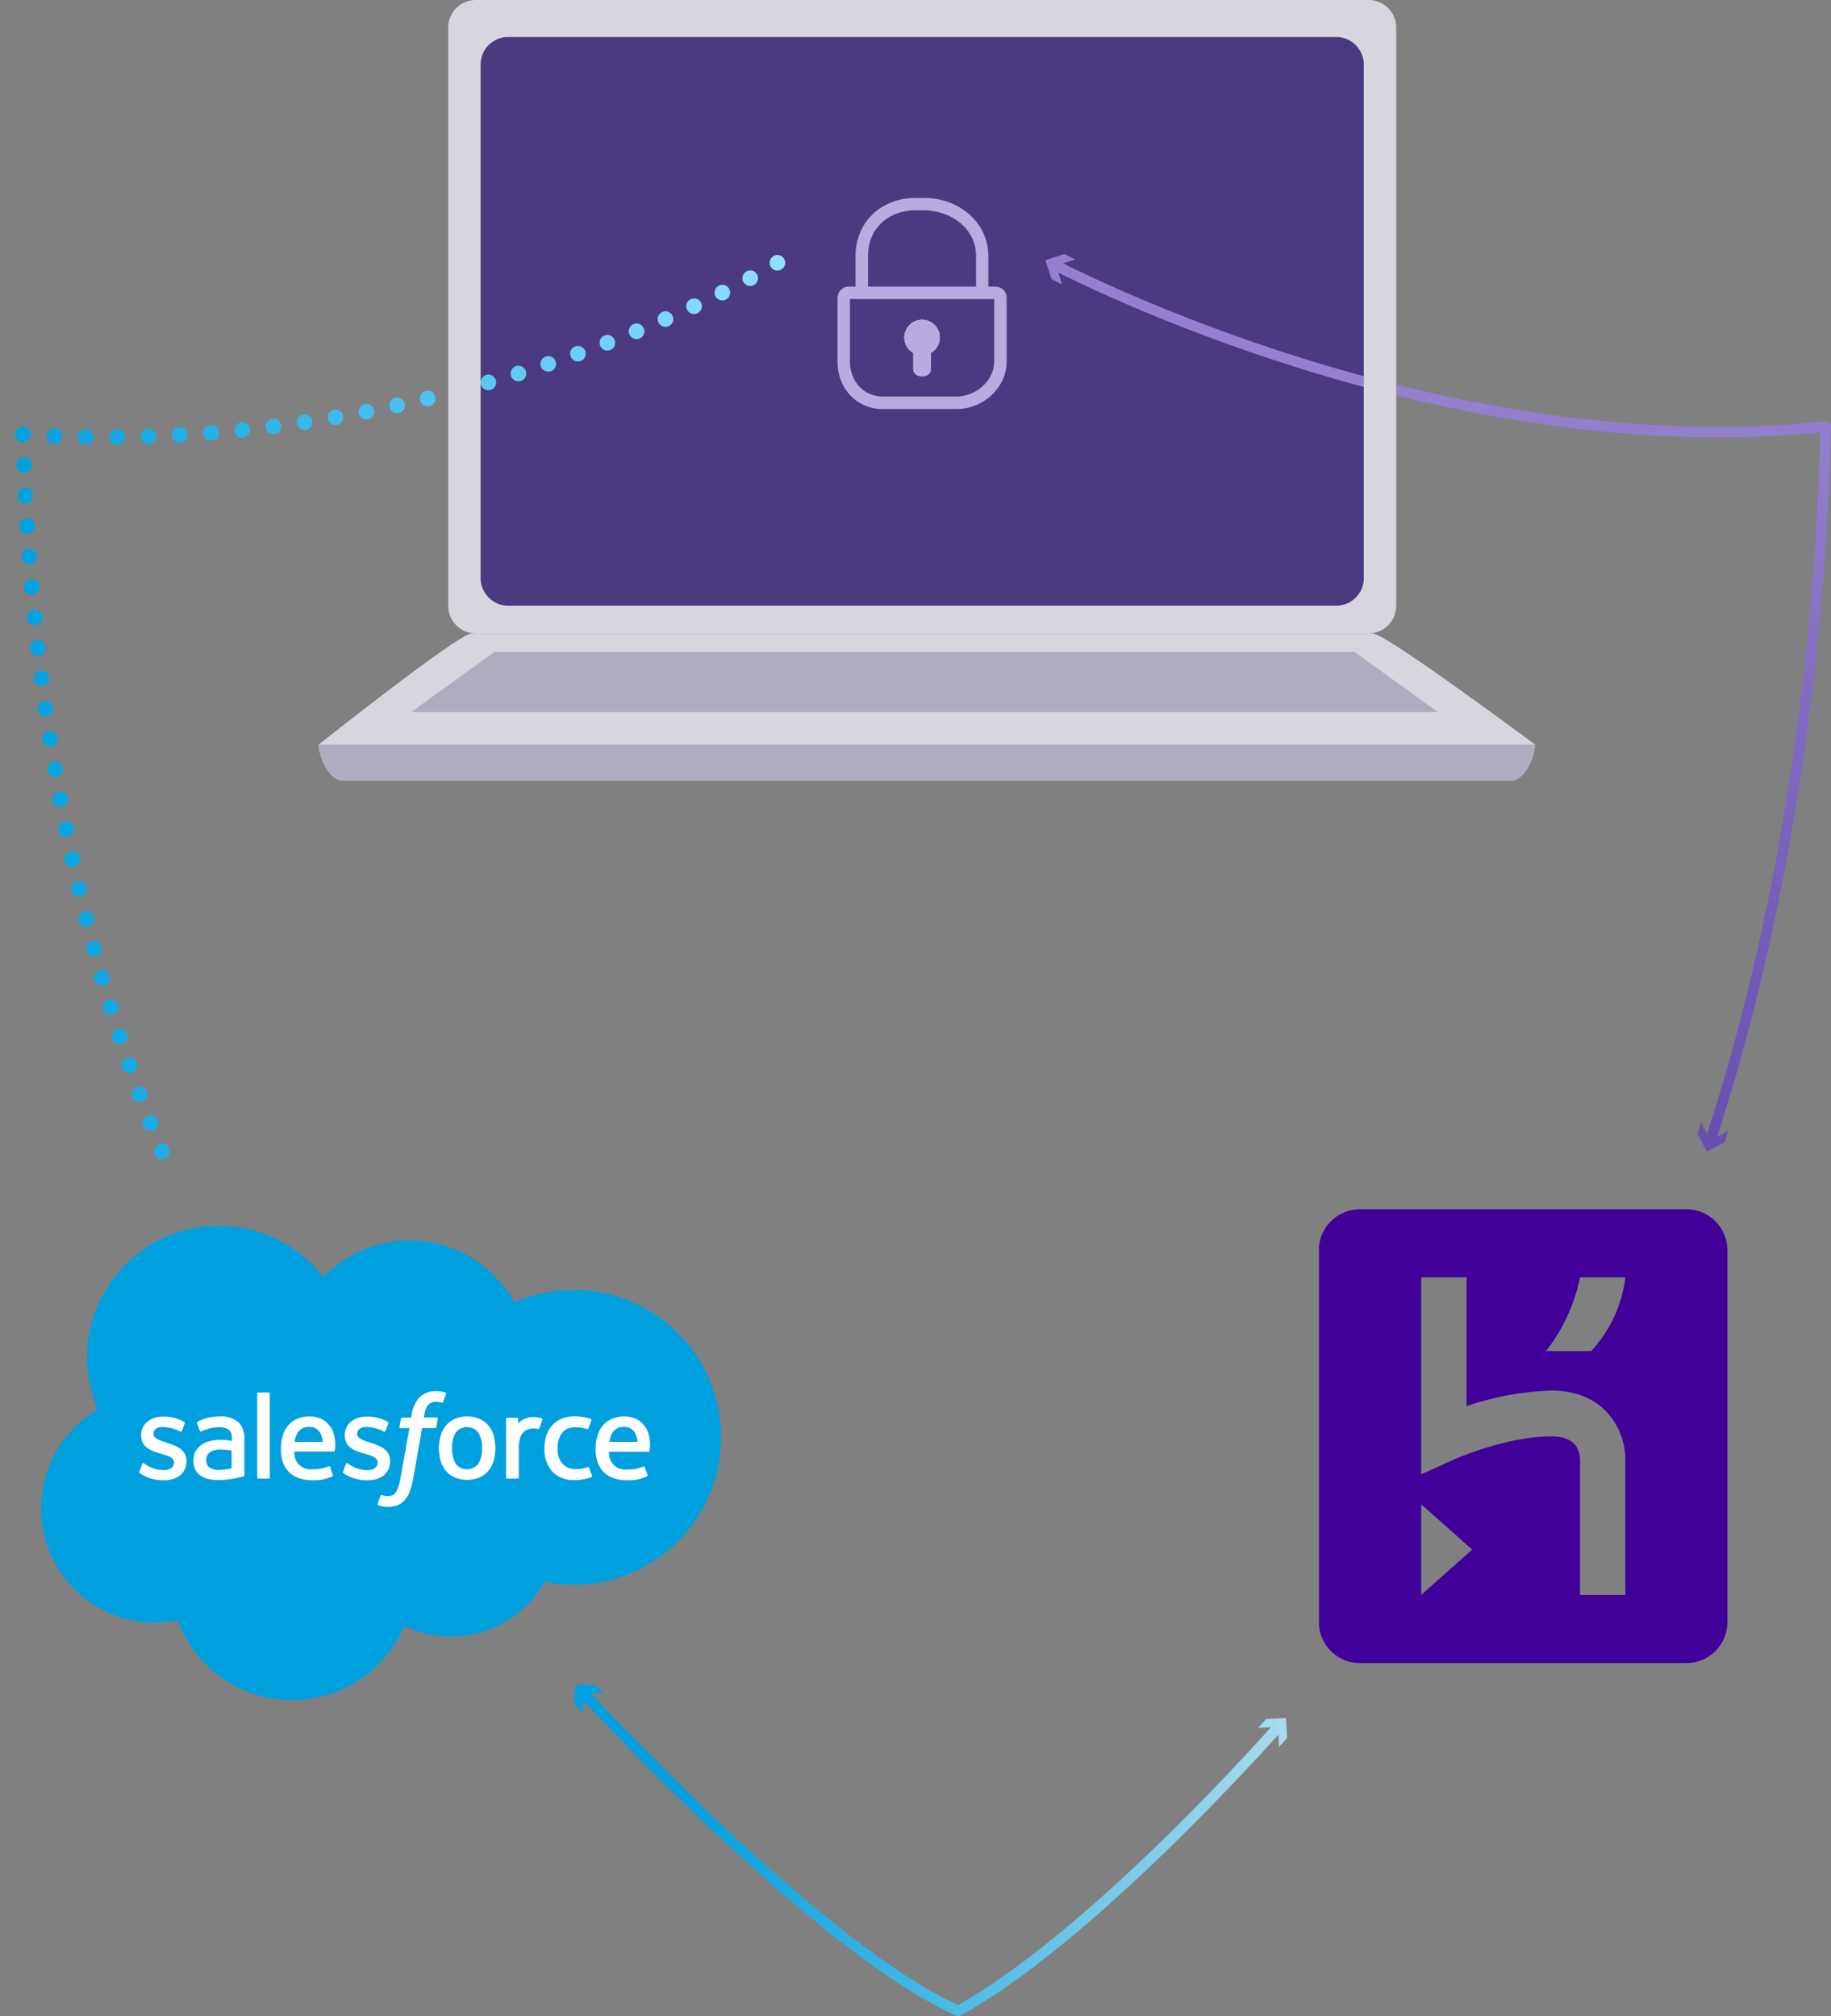 <svg xmlns="http://www.w3.org/2000/svg" xmlns:xlink="http://www.w3.org/1999/xlink" viewBox="0 0 351.92 387.54"><rect x="0" y="0" width="351.92" height="387.54" fill="#808080" stroke="none"/><defs><clipPath id="f9027d9d-5634-4c90-b754-82f2154fbd75"><rect x="160.02" y="37.02" width="34.91" height="42.57" rx="1.19" ry="1.19" fill="#b8abdf"/></clipPath><clipPath id="715c18c2-b0a4-42ba-abd2-b4d671f4c8b1"><path d="M180.62,64.92a3.4,3.4,0,1,0-5.09,2.91v3.06a1.38,1.38,0,0,0,1.38,1.38h.63a1.38,1.38,0,0,0,1.38-1.38V67.83A3.37,3.37,0,0,0,180.62,64.92Z" fill="#b8abdf" clip-rule="evenodd"/></clipPath><clipPath id="b1d919b8-63ab-4ff7-b80e-e5ddb7a021e1"><rect x="162.4" y="39.41" width="30.14" height="37.79" fill="#b8abdf" clip-path="url(#f9027d9d-5634-4c90-b754-82f2154fbd75)"/></clipPath><linearGradient id="e03ef34e-5172-463a-b437-1ec07809ab92" x1="277.01" y1="49.13" x2="277.01" y2="221.69" gradientUnits="userSpaceOnUse"><stop offset="0.16" stop-color="#9480cf"/><stop offset="1" stop-color="#674fb0"/></linearGradient><linearGradient id="c63c0a78-ad55-40d9-9f6a-15772b1b82da" x1="203.78" y1="49.13" x2="203.78" y2="221.69" xlink:href="#e03ef34e-5172-463a-b437-1ec07809ab92"/><linearGradient id="685b6b14-39ea-4d2c-8062-d8f0ae28db9b" x1="329.21" y1="49.13" x2="329.21" y2="221.69" xlink:href="#e03ef34e-5172-463a-b437-1ec07809ab92"/><linearGradient id="fde7ad1b-ffce-45fd-9ef9-c34b7110a6a7" x1="2.92" y1="50.51" x2="150.92" y2="50.51" gradientUnits="userSpaceOnUse"><stop offset="0" stop-color="#00a1e1"/><stop offset="1" stop-color="#91e0ff"/></linearGradient><linearGradient id="32dd458b-3241-4850-b935-7da8c0ba4518" x1="2.92" y1="68.74" x2="150.92" y2="68.74" xlink:href="#fde7ad1b-ffce-45fd-9ef9-c34b7110a6a7"/><linearGradient id="b7eb4da4-cb24-4681-9b58-ecb86e039a2b" x1="2.92" y1="83.51" x2="150.92" y2="83.51" xlink:href="#fde7ad1b-ffce-45fd-9ef9-c34b7110a6a7"/><linearGradient id="b7cd7cbc-133a-41d9-a8ba-b1caa825a531" x1="2.92" y1="153.99" x2="150.92" y2="153.99" xlink:href="#fde7ad1b-ffce-45fd-9ef9-c34b7110a6a7"/><linearGradient id="a7dd90d5-bdfd-408f-bf1c-3432dd6dc3d3" x1="2.92" y1="221.32" x2="150.92" y2="221.32" xlink:href="#fde7ad1b-ffce-45fd-9ef9-c34b7110a6a7"/><linearGradient id="89ed5ec6-223e-43e9-8ced-f63fe732d1c2" x1="109.57" y1="355.83" x2="248.17" y2="355.83" gradientUnits="userSpaceOnUse"><stop offset="0.16" stop-color="#00a1e1"/><stop offset="1" stop-color="#a9dbed"/></linearGradient><linearGradient id="7dc6de50-d036-49bb-adae-e09da7c08478" x1="109.57" y1="333.03" x2="248.17" y2="333.03" xlink:href="#89ed5ec6-223e-43e9-8ced-f63fe732d1c2"/><linearGradient id="beee8613-ffb1-47f3-9724-7334d8899c05" x1="109.57" y1="326.53" x2="248.17" y2="326.53" xlink:href="#89ed5ec6-223e-43e9-8ced-f63fe732d1c2"/></defs><title>Artboard 6</title><g id="ec1759d0-7ded-4e29-a2d4-6c67a0f9f157" data-name="Shield Connect"><path d="M290.57,150H65.71c-2.44,0-4.44-4.44-4.44-6.89,0,0,26.88-21.33,29.33-21.33H263.91c2.44,0,31.11,21.33,31.11,21.33C295,145.54,293,150,290.57,150Z" fill="#d7d5de"/><path d="M290.57,150H65.71c-2.44,0-4.44-4.44-4.44-6.89H295C295,145.54,293,150,290.57,150Z" fill="#aeacbf"/><rect x="92.37" y="7.11" width="169.76" height="109.32" rx="5" ry="5" fill="#4c3a80"/><circle cx="176.81" cy="3.56" r="1.78" fill="#aeacbf"/><polygon points="95.04 125.32 79.04 136.87 276.35 136.87 260.35 125.32 95.04 125.32" fill="#aeacbf"/><g style="isolation:isolate"><path d="M180.62,64.92a3.4,3.4,0,1,0-5.09,2.91v3.06a1.38,1.38,0,0,0,1.38,1.38h.63a1.38,1.38,0,0,0,1.38-1.38V67.83A3.37,3.37,0,0,0,180.62,64.92Z" fill="#b8abdf" fill-rule="evenodd"/><g clip-path="url(#715c18c2-b0a4-42ba-abd2-b4d671f4c8b1)"><rect x="160.02" y="37.02" width="34.91" height="42.57" rx="1.19" ry="1.19" fill="#b8abdf"/><rect x="162.4" y="39.41" width="30.14" height="37.79" fill="#b8abdf"/><g clip-path="url(#b1d919b8-63ab-4ff7-b80e-e5ddb7a021e1)"><path d="M185.4,78.25H169.05a1.2,1.2,0,0,1-1.2-1.2V56.76a1.19,1.19,0,0,1,1.2-1.19H185.4a1.19,1.19,0,0,1,1.2,1.19V77.05A1.2,1.2,0,0,1,185.4,78.25Zm-15.16-2.39h14V58h-14Z" fill="#b8abdf"/></g></g></g><path d="M180.62,64.92a3.4,3.4,0,1,0-5.09,2.91v3.06a1.38,1.38,0,0,0,1.38,1.38h.63a1.38,1.38,0,0,0,1.38-1.38V67.83A3.37,3.37,0,0,0,180.62,64.92Z" fill="#b8abdf"/><path d="M183.82,78.63H169.64c-4.94,0-8.67-3.92-8.67-9.12V57.25a2.15,2.15,0,0,1,2.15-2.15h28.21a2.15,2.15,0,0,1,2.15,2.15V69.51C193.48,74.45,189.05,78.63,183.82,78.63ZM163.36,57.49v12c0,3.84,2.7,6.73,6.28,6.73h14.18c3.87,0,7.27-3.15,7.27-6.73v-12Z" fill="#b8abdf"/><path d="M188.79,56.54a1.19,1.19,0,0,1-1.19-1.2V49.21c0-5.49-5.1-8.78-10-8.78H176c-5.4,0-9.17,3.61-9.17,8.78v6.13a1.2,1.2,0,1,1-2.39,0V49.21c0-6.47,4.87-11.16,11.56-11.16h1.55c7,0,12.41,4.9,12.41,11.16v6.13A1.19,1.19,0,0,1,188.79,56.54Z" fill="#b8abdf"/><path d="M202.54,50.85c11.21,5.72,79,38.46,148.38,31.16-1.71,65.05-13.8,111.81-22.31,137.63" fill="none" stroke-linejoin="round" stroke-width="2" stroke="url(#e03ef34e-5172-463a-b437-1ec07809ab92)"/><polygon points="204.15 54.7 202.97 51.05 206.63 49.88 204.57 48.83 200.93 50.01 202.1 53.66 204.15 54.7" fill="url(#c63c0a78-ad55-40d9-9f6a-15772b1b82da)"/><polygon points="326.97 215.77 328.73 219.18 332.14 217.41 331.44 219.61 328.04 221.37 326.27 217.96 326.97 215.77" fill="url(#685b6b14-39ea-4d2c-8062-d8f0ae28db9b)"/><line x1="149.42" y1="50.51" x2="149.42" y2="50.51" fill="none" stroke-linecap="round" stroke-linejoin="round" stroke-width="3" stroke="url(#fde7ad1b-ffce-45fd-9ef9-c34b7110a6a7)"/><path d="M144.19,53.48c-16.28,8.76-69,33.66-136.74,30.2" fill="none" stroke-linecap="round" stroke-linejoin="round" stroke-width="3" stroke-dasharray="0 6.03" stroke="url(#32dd458b-3241-4850-b935-7da8c0ba4518)"/><line x1="4.42" y1="83.51" x2="4.42" y2="83.51" fill="none" stroke-linecap="round" stroke-linejoin="round" stroke-width="3" stroke="url(#b7eb4da4-cb24-4681-9b58-ecb86e039a2b)"/><path d="M4.62,89.38c2.32,60,14.84,103,25.4,129.22" fill="none" stroke-linecap="round" stroke-linejoin="round" stroke-width="3" stroke-dasharray="0 5.88" stroke="url(#b7cd7cbc-133a-41d9-a8ba-b1caa825a531)"/><line x1="31.13" y1="221.32" x2="31.13" y2="221.32" fill="none" stroke-linecap="round" stroke-linejoin="round" stroke-width="3" stroke="url(#a7dd90d5-bdfd-408f-bf1c-3432dd6dc3d3)"/><path d="M246,331.62c-6.48,7.27-37.72,41.55-61.79,54.92-24.91-11-64.86-53.32-72.37-61.42" fill="none" stroke-linecap="round" stroke-linejoin="round" stroke-width="2" stroke="url(#89ed5ec6-223e-43e9-8ced-f63fe732d1c2)"/><polygon points="241.8 332.16 245.63 331.96 245.82 335.8 247.37 334.09 247.18 330.25 243.34 330.45 241.8 332.16" fill="url(#7dc6de50-d036-49bb-adae-e09da7c08478)"/><polygon points="115.98 325.57 112.15 325.45 112.03 329.29 110.45 327.61 110.57 323.78 114.4 323.89 115.98 325.57" fill="url(#beee8613-ffb1-47f3-9724-7334d8899c05)"/><path d="M62.16,245.53a22.87,22.87,0,0,1,36.64,4.82,27.85,27.85,0,0,1,11.37-2.41,28.35,28.35,0,1,1-5.54,56.14,20.53,20.53,0,0,1-26.91,8.45,23.44,23.44,0,0,1-43.57-1.06,21.25,21.25,0,0,1-4.47.47,22,22,0,0,1-10.88-41,25.31,25.31,0,0,1,43.36-25.38Z" fill="#00a0df"/><path d="M26.8,282.89c-.08.21,0,.26.06.3a8,8,0,0,0,.74.44,7.92,7.92,0,0,0,3.9.92c2.67,0,4.34-1.43,4.34-3.72v0c0-2.12-1.88-2.89-3.64-3.44l-.23-.08c-1.32-.43-2.47-.8-2.47-1.67v-.05c0-.74.67-1.29,1.71-1.29a7.67,7.67,0,0,1,3.4.87s.26.16.35-.09.5-1.33.54-1.46a.24.24,0,0,0-.13-.3,7.57,7.57,0,0,0-3.83-1h-.26c-2.45,0-4.16,1.48-4.16,3.6v0c0,2.24,1.89,3,3.65,3.47l.28.08c1.29.4,2.4.74,2.4,1.64v.05c0,.83-.72,1.44-1.88,1.44a6.27,6.27,0,0,1-3.45-1l-.44-.28a.21.21,0,0,0-.35.13Z" fill="#fff"/><path d="M65.94,282.89c-.08.21,0,.26.06.3a8,8,0,0,0,.74.44,7.92,7.92,0,0,0,3.9.92c2.68,0,4.34-1.43,4.34-3.72v0c0-2.12-1.88-2.89-3.64-3.44l-.22-.08c-1.33-.43-2.47-.8-2.47-1.67v-.05c0-.74.67-1.29,1.7-1.29a7.67,7.67,0,0,1,3.4.87s.26.16.35-.09l.55-1.46a.25.25,0,0,0-.13-.3,7.63,7.63,0,0,0-3.84-1h-.26c-2.45,0-4.16,1.48-4.16,3.6v0c0,2.24,1.89,3,3.65,3.47l.29.08c1.28.4,2.39.74,2.39,1.64v.05c0,.83-.72,1.44-1.88,1.44a6.27,6.27,0,0,1-3.45-1l-.44-.28a.23.23,0,0,0-.35.13Z" fill="#fff"/><path d="M94.9,276a5.3,5.3,0,0,0-1-1.94,4.72,4.72,0,0,0-1.71-1.3,6.22,6.22,0,0,0-4.79,0,4.72,4.72,0,0,0-1.71,1.3,5.3,5.3,0,0,0-1,1.94,8.86,8.86,0,0,0,0,4.79,5.3,5.3,0,0,0,1,1.94A4.69,4.69,0,0,0,87.38,284a6.34,6.34,0,0,0,4.79,0,4.69,4.69,0,0,0,1.71-1.29,5.22,5.22,0,0,0,1-1.94,8.86,8.86,0,0,0,0-4.79m-2.23,2.4a5.54,5.54,0,0,1-.72,3,2.75,2.75,0,0,1-4.34,0,5.64,5.64,0,0,1-.7-3,5.52,5.52,0,0,1,.7-3,2.77,2.77,0,0,1,4.34,0,5.51,5.51,0,0,1,.72,3" fill="#fff"/><path d="M113.22,282.15a.21.21,0,0,0-.28-.13,5,5,0,0,1-1,.29,7.68,7.68,0,0,1-1.22.09,3.4,3.4,0,0,1-2.55-.95,4.24,4.24,0,0,1-1-3.05,4.74,4.74,0,0,1,.85-2.94,2.93,2.93,0,0,1,2.48-1.09,7.52,7.52,0,0,1,2.36.33s.17.08.26-.15c.19-.54.34-.93.55-1.52a.21.21,0,0,0-.14-.27,8.26,8.26,0,0,0-1.49-.37,10.38,10.38,0,0,0-1.67-.12,6,6,0,0,0-2.49.48,5.21,5.21,0,0,0-1.8,1.3A5.68,5.68,0,0,0,105,276a7.8,7.8,0,0,0-.36,2.41,6.45,6.45,0,0,0,1.48,4.44,5.66,5.66,0,0,0,4.41,1.66,9.14,9.14,0,0,0,3.16-.57.19.19,0,0,0,.09-.26Z" fill="#fff" fill-rule="evenodd"/><path d="M124.64,275.59a4.78,4.78,0,0,0-1-1.77,4.53,4.53,0,0,0-1.44-1.1,5.54,5.54,0,0,0-2.16-.43,5.9,5.9,0,0,0-2.5.48,5,5,0,0,0-1.74,1.33,5.54,5.54,0,0,0-1,2,8.46,8.46,0,0,0-.33,2.41,8.35,8.35,0,0,0,.34,2.41,4.88,4.88,0,0,0,3,3.18,7.29,7.29,0,0,0,2.74.44,7.82,7.82,0,0,0,3.8-.75c.09-.05.17-.13.07-.36l-.5-1.39a.22.22,0,0,0-.28-.13,7.19,7.19,0,0,1-3.1.56,3.09,3.09,0,0,1-3.47-3.4h7.56a.23.23,0,0,0,.22-.2A8,8,0,0,0,124.64,275.59Zm-7.51,1.58a4.45,4.45,0,0,1,.61-1.79,2.42,2.42,0,0,1,2.16-1.09,2.36,2.36,0,0,1,2.12,1.09,3.85,3.85,0,0,1,.5,1.79Z" fill="#fff" fill-rule="evenodd"/><path d="M64.14,275.59a4.64,4.64,0,0,0-1-1.77,4.4,4.4,0,0,0-1.43-1.1,5.63,5.63,0,0,0-2.17-.43,5.83,5.83,0,0,0-2.49.48,4.93,4.93,0,0,0-1.74,1.33,5.39,5.39,0,0,0-1,2,8.46,8.46,0,0,0-.33,2.41,8,8,0,0,0,.34,2.41,4.83,4.83,0,0,0,3,3.18,7.33,7.33,0,0,0,2.74.44,7.84,7.84,0,0,0,3.81-.75c.08-.05.16-.13.06-.36L63.44,282a.22.22,0,0,0-.28-.13,7.24,7.24,0,0,1-3.11.56,3.09,3.09,0,0,1-3.46-3.4h7.55a.23.23,0,0,0,.22-.2A8.07,8.07,0,0,0,64.14,275.59Zm-7.52,1.58a4.6,4.6,0,0,1,.61-1.79,2.43,2.43,0,0,1,2.17-1.09,2.34,2.34,0,0,1,2.11,1.09,3.73,3.73,0,0,1,.5,1.79Z" fill="#fff" fill-rule="evenodd"/><path d="M43.3,276.8c-.31,0-.7,0-1.18,0a7.08,7.08,0,0,0-1.86.24,4.87,4.87,0,0,0-1.58.73A3.64,3.64,0,0,0,37.59,279a3.58,3.58,0,0,0-.41,1.74,3.91,3.91,0,0,0,.35,1.72,3,3,0,0,0,1,1.18,4.12,4.12,0,0,0,1.53.67,8.86,8.86,0,0,0,2,.2,13.47,13.47,0,0,0,2.3-.19c.74-.12,1.65-.31,1.9-.37s.53-.13.53-.13a.24.24,0,0,0,.17-.25v-6.91a4.22,4.22,0,0,0-1.2-3.33,5.16,5.16,0,0,0-3.47-1.05,12.24,12.24,0,0,0-2,.19,7.32,7.32,0,0,0-2.33.85.23.23,0,0,0-.07.3l.53,1.44a.19.19,0,0,0,.25.12l.13-.06a7.7,7.7,0,0,1,3.29-.77,3.06,3.06,0,0,1,1.86.49c.42.32.63.79.63,1.8V277C43.9,276.86,43.3,276.8,43.3,276.8Zm-3,5.31a1.4,1.4,0,0,1-.43-.45,1.8,1.8,0,0,1-.23-1,1.64,1.64,0,0,1,.68-1.46,3.34,3.34,0,0,1,2.19-.55,16,16,0,0,1,2,.18v3.43h0a14.53,14.53,0,0,1-2,.27A3.37,3.37,0,0,1,40.29,282.11Z" fill="#fff"/><path d="M104.23,272.91a.2.2,0,0,0-.11-.27,6.41,6.41,0,0,0-1.26-.22,3.86,3.86,0,0,0-2,.32,3.39,3.39,0,0,0-1.28.94v-.92a.22.22,0,0,0-.22-.23H97.48a.22.22,0,0,0-.22.23V284a.23.23,0,0,0,.23.23h2a.23.23,0,0,0,.23-.23V278.4a6.9,6.9,0,0,1,.25-2,3.06,3.06,0,0,1,.66-1.11,2.45,2.45,0,0,1,.94-.56,3.93,3.93,0,0,1,1-.14,4.26,4.26,0,0,1,.83.1c.15,0,.23-.07.28-.2C103.8,274.15,104.16,273.12,104.23,272.91Z" fill="#fff" fill-rule="evenodd"/><path d="M85.6,267.69a5,5,0,0,0-.74-.18,6.16,6.16,0,0,0-1-.08,4.34,4.34,0,0,0-3.2,1.15A6.29,6.29,0,0,0,79.11,272l-.09.51H77.31a.26.26,0,0,0-.26.22l-.28,1.57c0,.15,0,.24.25.24h1.67L77,284a11.29,11.29,0,0,1-.45,1.86,3.79,3.79,0,0,1-.53,1.07,1.38,1.38,0,0,1-.69.54,2.73,2.73,0,0,1-.89.13,3.07,3.07,0,0,1-.6-.07,2.49,2.49,0,0,1-.41-.13.2.2,0,0,0-.27.12c-.07.16-.51,1.38-.56,1.53a.23.23,0,0,0,.11.31c.22.07.39.13.69.2a4.52,4.52,0,0,0,1.11.1,5.76,5.76,0,0,0,1.85-.28,3.61,3.61,0,0,0,1.4-1,4.92,4.92,0,0,0,1-1.69,14.64,14.64,0,0,0,.67-2.54l1.7-9.63h2.49a.25.25,0,0,0,.25-.22l.28-1.57c0-.15,0-.24-.25-.24H81.46a9.7,9.7,0,0,1,.4-1.71,2.19,2.19,0,0,1,.53-.8,1.57,1.57,0,0,1,.63-.4,2.88,2.88,0,0,1,.81-.11,2.83,2.83,0,0,1,.62.06,3.06,3.06,0,0,1,.39.1c.24.07.28,0,.33-.12l.57-1.59A.19.19,0,0,0,85.6,267.69Z" fill="#fff" fill-rule="evenodd"/><path d="M51.85,284a.22.22,0,0,1-.21.23h-2a.22.22,0,0,1-.21-.23V267.9a.21.21,0,0,1,.21-.22h2a.21.21,0,0,1,.21.22Z" fill="#fff" fill-rule="evenodd"/><path d="M263.06,0H91.44a5.3,5.3,0,0,0-5.29,5.29V116.47a5.3,5.3,0,0,0,5.29,5.29H263.06a5.3,5.3,0,0,0,5.29-5.29V5.29A5.3,5.3,0,0,0,263.06,0Zm-.93,111.14a5.3,5.3,0,0,1-5.29,5.29H97.66a5.3,5.3,0,0,1-5.29-5.29V12.4a5.3,5.3,0,0,1,5.29-5.29H256.84a5.3,5.3,0,0,1,5.29,5.29Z" fill="#d7d5de"/><path d="M324.15,232.46h-62.8a7.86,7.86,0,0,0-7.85,7.85v71.53a7.86,7.86,0,0,0,7.85,7.85h62.8a7.85,7.85,0,0,0,7.85-7.85V240.31A7.85,7.85,0,0,0,324.15,232.46Zm-51,74.14V289.16l9.81,8.72Zm30.53,0v-26c-.05-2-1-4.49-5.45-4.49-8.87,0-18.82,4.46-18.92,4.51l-6.16,2.79V245.55h8.72v24.76a55.14,55.14,0,0,1,16.36-3c5.39,0,8.61,2.12,10.37,3.9a13.6,13.6,0,0,1,3.8,9.19V306.6Zm2.18-46.88h-8.72a34,34,0,0,0,6.54-14.17h8.72A25.59,25.59,0,0,1,305.84,259.72Z" fill="#410099"/></g></svg>